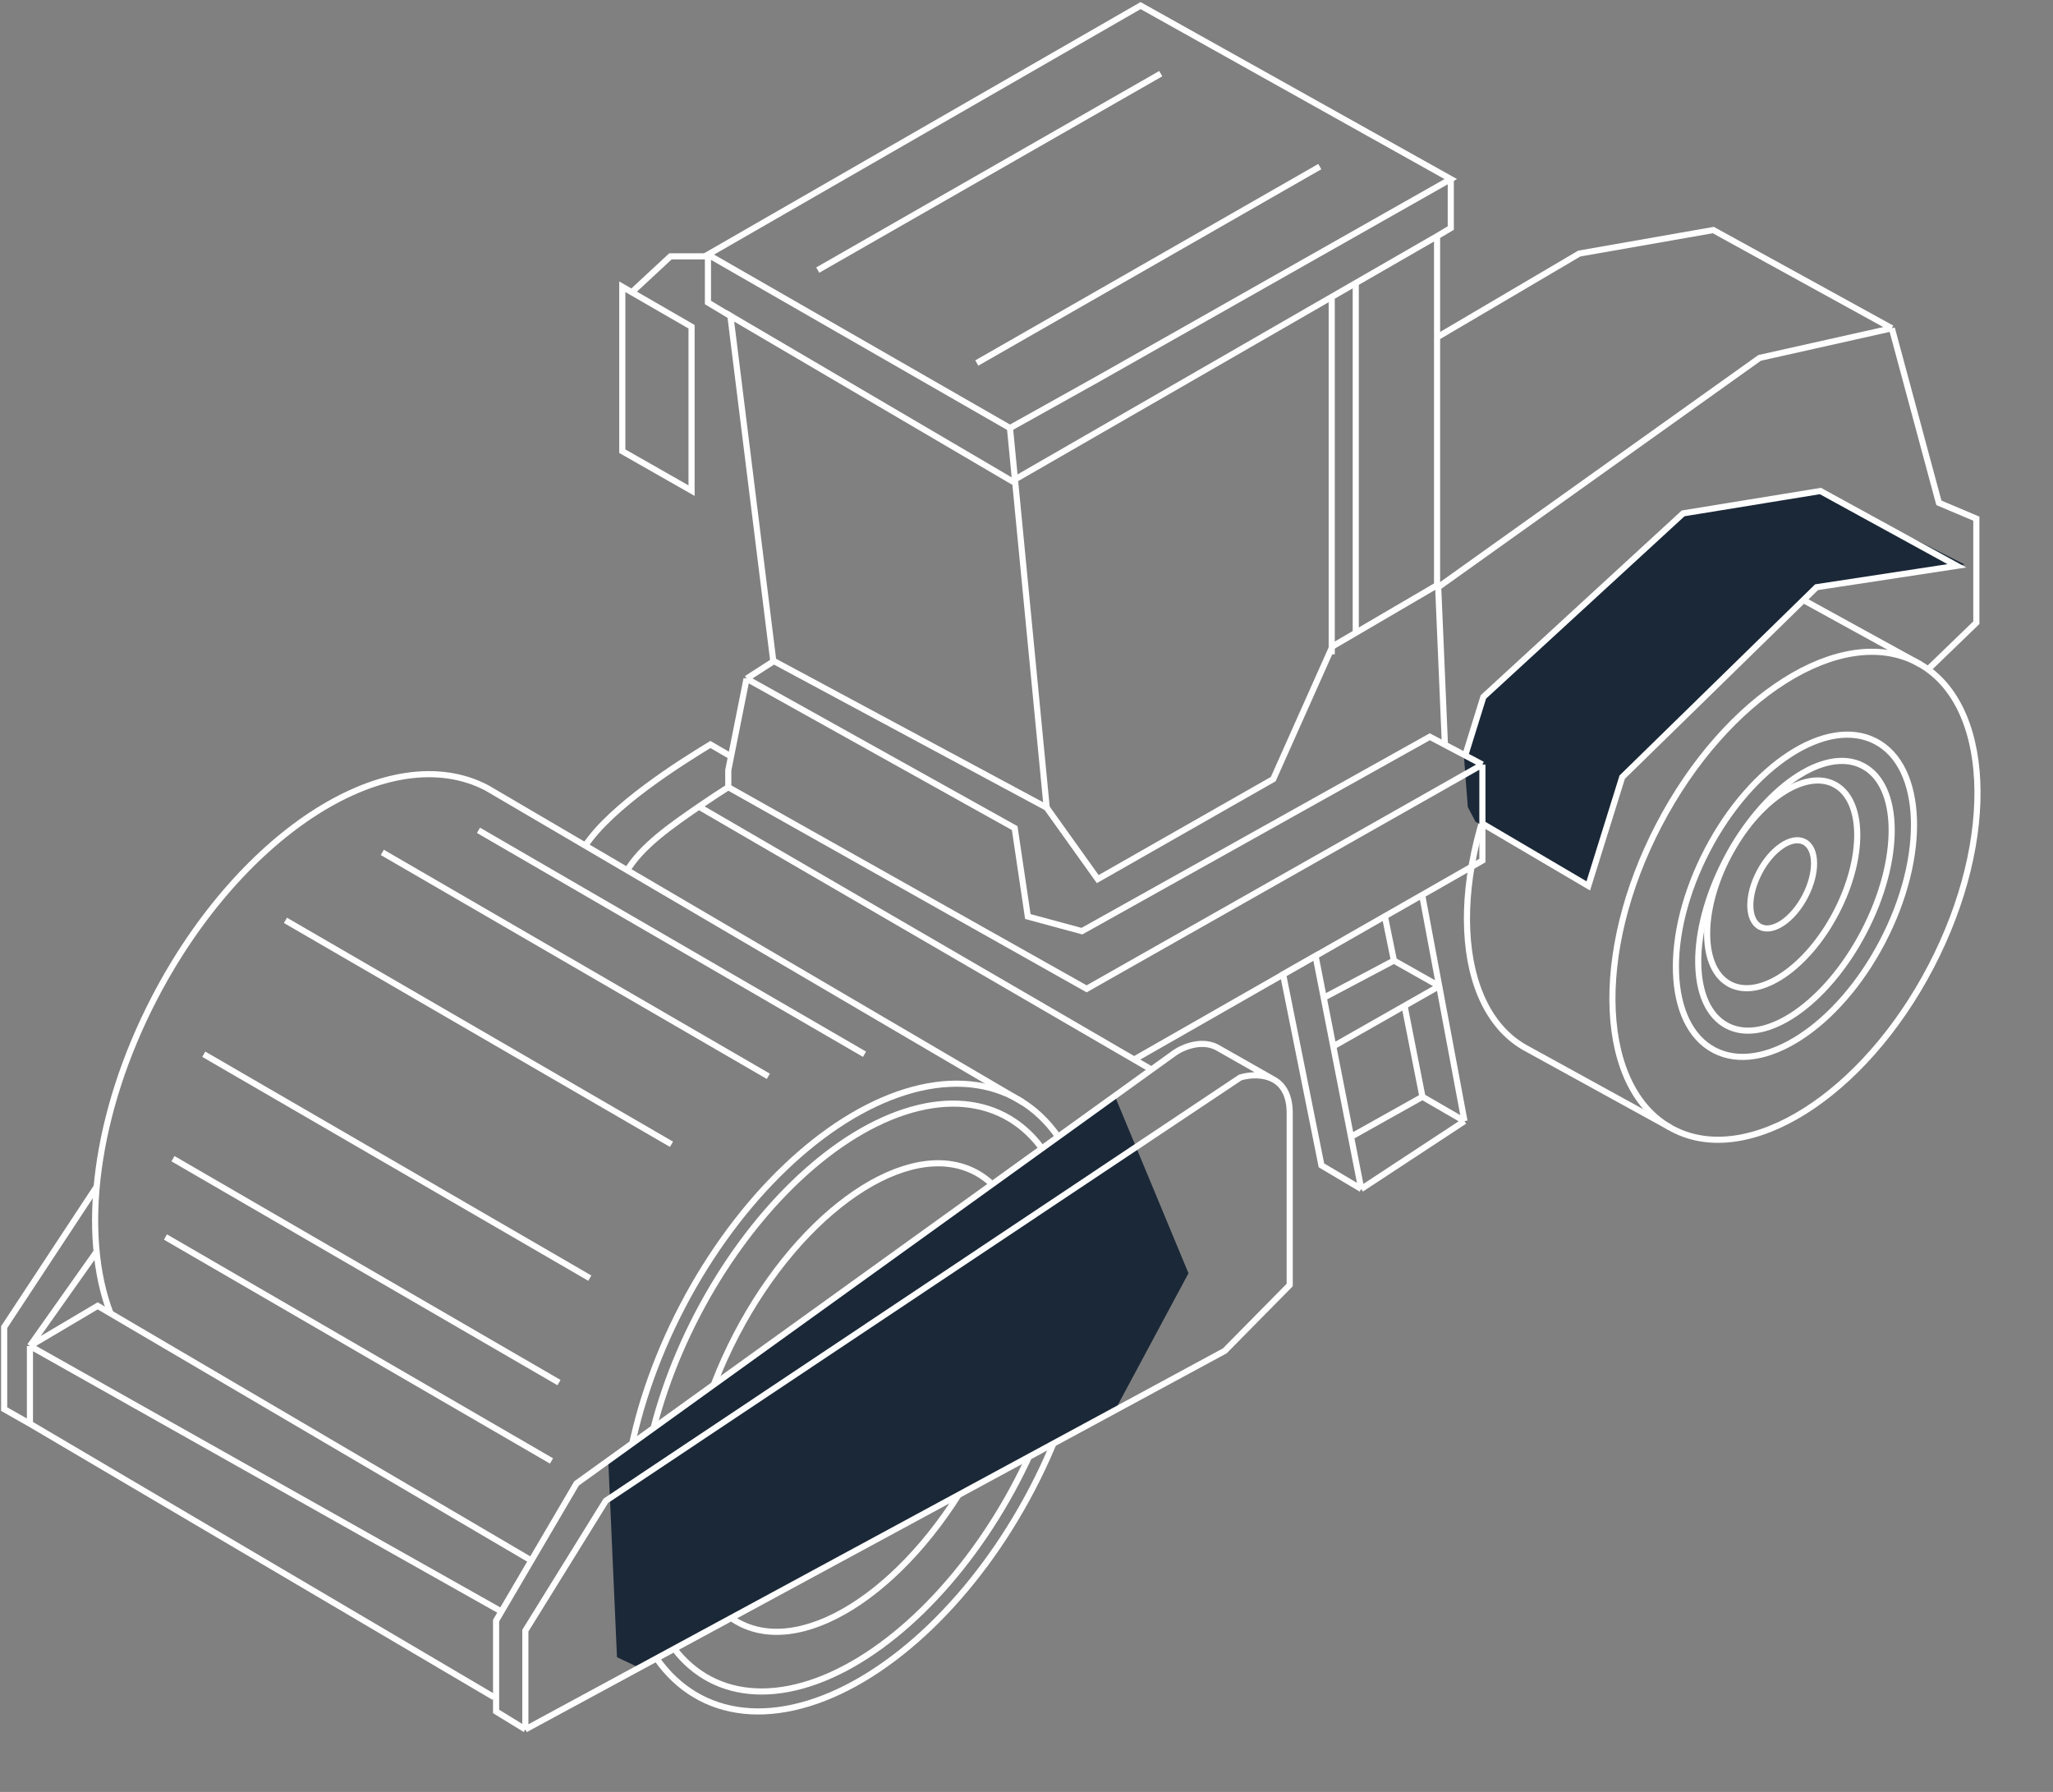 <?xml version="1.0" encoding="UTF-8"?> <svg xmlns="http://www.w3.org/2000/svg" width="503" height="439" viewBox="0 0 503 439" fill="none"><rect x="0" y="0" width="503" height="439" fill="#808080" stroke="none"/> <ellipse cx="439.777" cy="219.455" rx="37.572" ry="64.498" transform="rotate(27.564 439.777 219.455)" stroke="white" stroke-width="1.5"></ellipse> <ellipse cx="210.056" cy="342.384" rx="48.328" ry="82.995" transform="rotate(27.564 210.056 342.384)" stroke="white" stroke-width="1.5"></ellipse> <ellipse cx="210.056" cy="342.384" rx="44.142" ry="77.895" transform="rotate(27.564 210.056 342.384)" stroke="white" stroke-width="1.5"></ellipse> <ellipse cx="210.056" cy="342.384" rx="33.415" ry="62.333" transform="rotate(27.564 210.056 342.384)" stroke="white" stroke-width="1.5"></ellipse> <path d="M250.626 270.057L119.247 193.007C95.586 180.656 59.21 203.584 38 244.218C23.091 272.779 19.643 302.486 27.127 321.906" stroke="white" stroke-width="1.5"></path> <path d="M117.229 203.417L211.811 258.275" stroke="white" stroke-width="1.5"></path> <path d="M93.668 208.827L188.25 263.684" stroke="white" stroke-width="1.5"></path> <path d="M69.938 225.476L164.52 280.334" stroke="white" stroke-width="1.5"></path> <path d="M49.927 258.275L144.509 313.132" stroke="white" stroke-width="1.5"></path> <path d="M42.375 283.863L136.957 338.72" stroke="white" stroke-width="1.5"></path> <path d="M40.537 303.054L135.119 357.912" stroke="white" stroke-width="1.5"></path> <path d="M470.53 162.771L433.981 142.67C415.586 133.068 387.312 150.883 370.828 182.461C354.345 214.039 355.895 247.422 374.29 257.024L409.214 276.23" stroke="white" stroke-width="1.5"></path> <ellipse cx="439.777" cy="219.455" rx="24.211" ry="42.689" transform="rotate(27.564 439.777 219.455)" stroke="white" stroke-width="1.5"></ellipse> <ellipse cx="439.777" cy="219.455" rx="19.059" ry="35.914" transform="rotate(27.564 439.777 219.455)" stroke="white" stroke-width="1.5"></ellipse> <ellipse cx="436.649" cy="216.655" rx="14.912" ry="27.625" transform="rotate(27.564 436.649 216.655)" stroke="white" stroke-width="1.5"></ellipse> <ellipse cx="436.65" cy="216.655" rx="6.333" ry="11.732" transform="rotate(27.564 436.65 216.655)" stroke="white" stroke-width="1.5"></ellipse> <path d="M364.102 170.478L412.213 125.553L445.436 120.137L481.353 138.298L445.436 143.634L397.411 190.168L389.257 216.816L361.516 201.304L359.627 197.725L358.686 185.453L364.102 170.478Z" fill="#1B2838"></path> <path d="M173.451 62.37L247.451 104.87L268.951 92.87L355.451 43.87L279.451 1.37L173.451 62.37ZM173.451 62.37L173.451 74.114L179.443 77.708" stroke="white" stroke-width="1.5"></path> <path d="M200.353 66.167L284.393 18.043" stroke="white" stroke-width="1.5"></path> <path d="M239.321 88.937L323.361 40.814" stroke="white" stroke-width="1.5"></path> <path d="M326.28 160.297V73.165M332.169 69.554V154.754M352.367 82.475L386.933 62.119L419.77 56.358L463.513 80.426M463.513 80.426L475.04 123.19L484.217 127.064V152.557L472.388 163.977M463.513 80.426L431.12 87.676L352.367 143.859L354.024 182.673M359.097 184.722L363.443 170.74L412.38 125.771L446.012 120.292L479.456 138.62L445.068 143.859L397.453 190.391L389.14 217.032L363.443 201.916" stroke="white" stroke-width="1.5"></path> <path d="M129.634 381.987L23.928 319.916L7.335 329.749M7.335 329.749V348.801M7.335 329.749L122.809 394.777M7.335 329.749L23.691 306.617M7.335 348.801L121.03 415.789M7.335 348.801L1.019 345.214V325.13L23.741 290.638" stroke="white" stroke-width="1.5"></path> <path d="M143.343 207.253C149.88 197.418 166.599 186.923 174.054 182.387L178.903 185.202" stroke="white" stroke-width="1.5"></path> <path d="M355.451 43.87V55.87L352.092 57.87M352.092 57.87V143.37L326.451 158.37L311.951 190.87L268.951 215.37L256.451 197.87L189.451 161.87L178.951 77.37L247.951 117.87L352.092 57.87Z" stroke="white" stroke-width="1.5"></path> <path d="M256.451 197.87L247.451 104.87" stroke="white" stroke-width="1.5"></path> <path d="M273.226 268.709L291.186 311.934L273.226 345.417L156.947 408.731L151.164 405.992L149.033 357.897L273.226 268.709Z" fill="#1B2838"></path> <path d="M178.432 192.847L178.432 188.705L182.915 166.256M178.432 192.847L266.23 242.251L363.199 187.298M178.432 192.847C176.498 194.067 173.944 195.739 171.23 197.608M363.199 187.298L350.307 180.494L265.078 228.122L251.828 224.541L248.605 202.876L182.915 166.256M363.199 187.298V210.824L277.814 259.612M182.915 166.256L189.444 162.054M173.545 62.803H164.261L154.977 71.424M153.568 213.399C157.2 207.252 164.654 202.138 171.23 197.608M282.271 262.131L171.23 197.608M128.714 423.682L121.546 419.282V397.025L141.259 363.423L287.776 257.954C289.779 256.534 294.796 254.349 298.838 256.973C303.468 259.597 309.707 263.146 312.247 264.593M128.714 423.682V399.489L148.427 367.68L303.89 263.963C306.124 263.301 309.595 263.029 312.247 264.593M128.714 423.682L300.082 330.942L315.987 314.813C315.987 304.882 315.987 282.556 315.987 272.699C315.987 268.303 314.383 265.853 312.247 264.593M169.438 80.048V120.197L152.468 110.539V70.252L169.438 80.048Z" stroke="white" stroke-width="1.5"></path> <path d="M348.513 268.698L358.81 274.66M348.513 268.698L331.009 278.497M348.513 268.698L344.115 246.38M358.81 274.66L333.517 291.281M358.81 274.66L352.618 241.586M333.517 291.281L323.762 285.5L314.367 238.708L322.316 234.191L324.325 244.43M333.517 291.281L331.009 278.497M331.009 278.497L326.663 256.344M348.513 219.656L352.618 241.586M326.663 256.344L352.618 241.586M326.663 256.344L324.325 244.43M352.618 241.586L341.522 235.329M341.522 235.329L324.325 244.43M341.522 235.329L339.379 224.843" stroke="white" stroke-width="1.5"></path> </svg> 